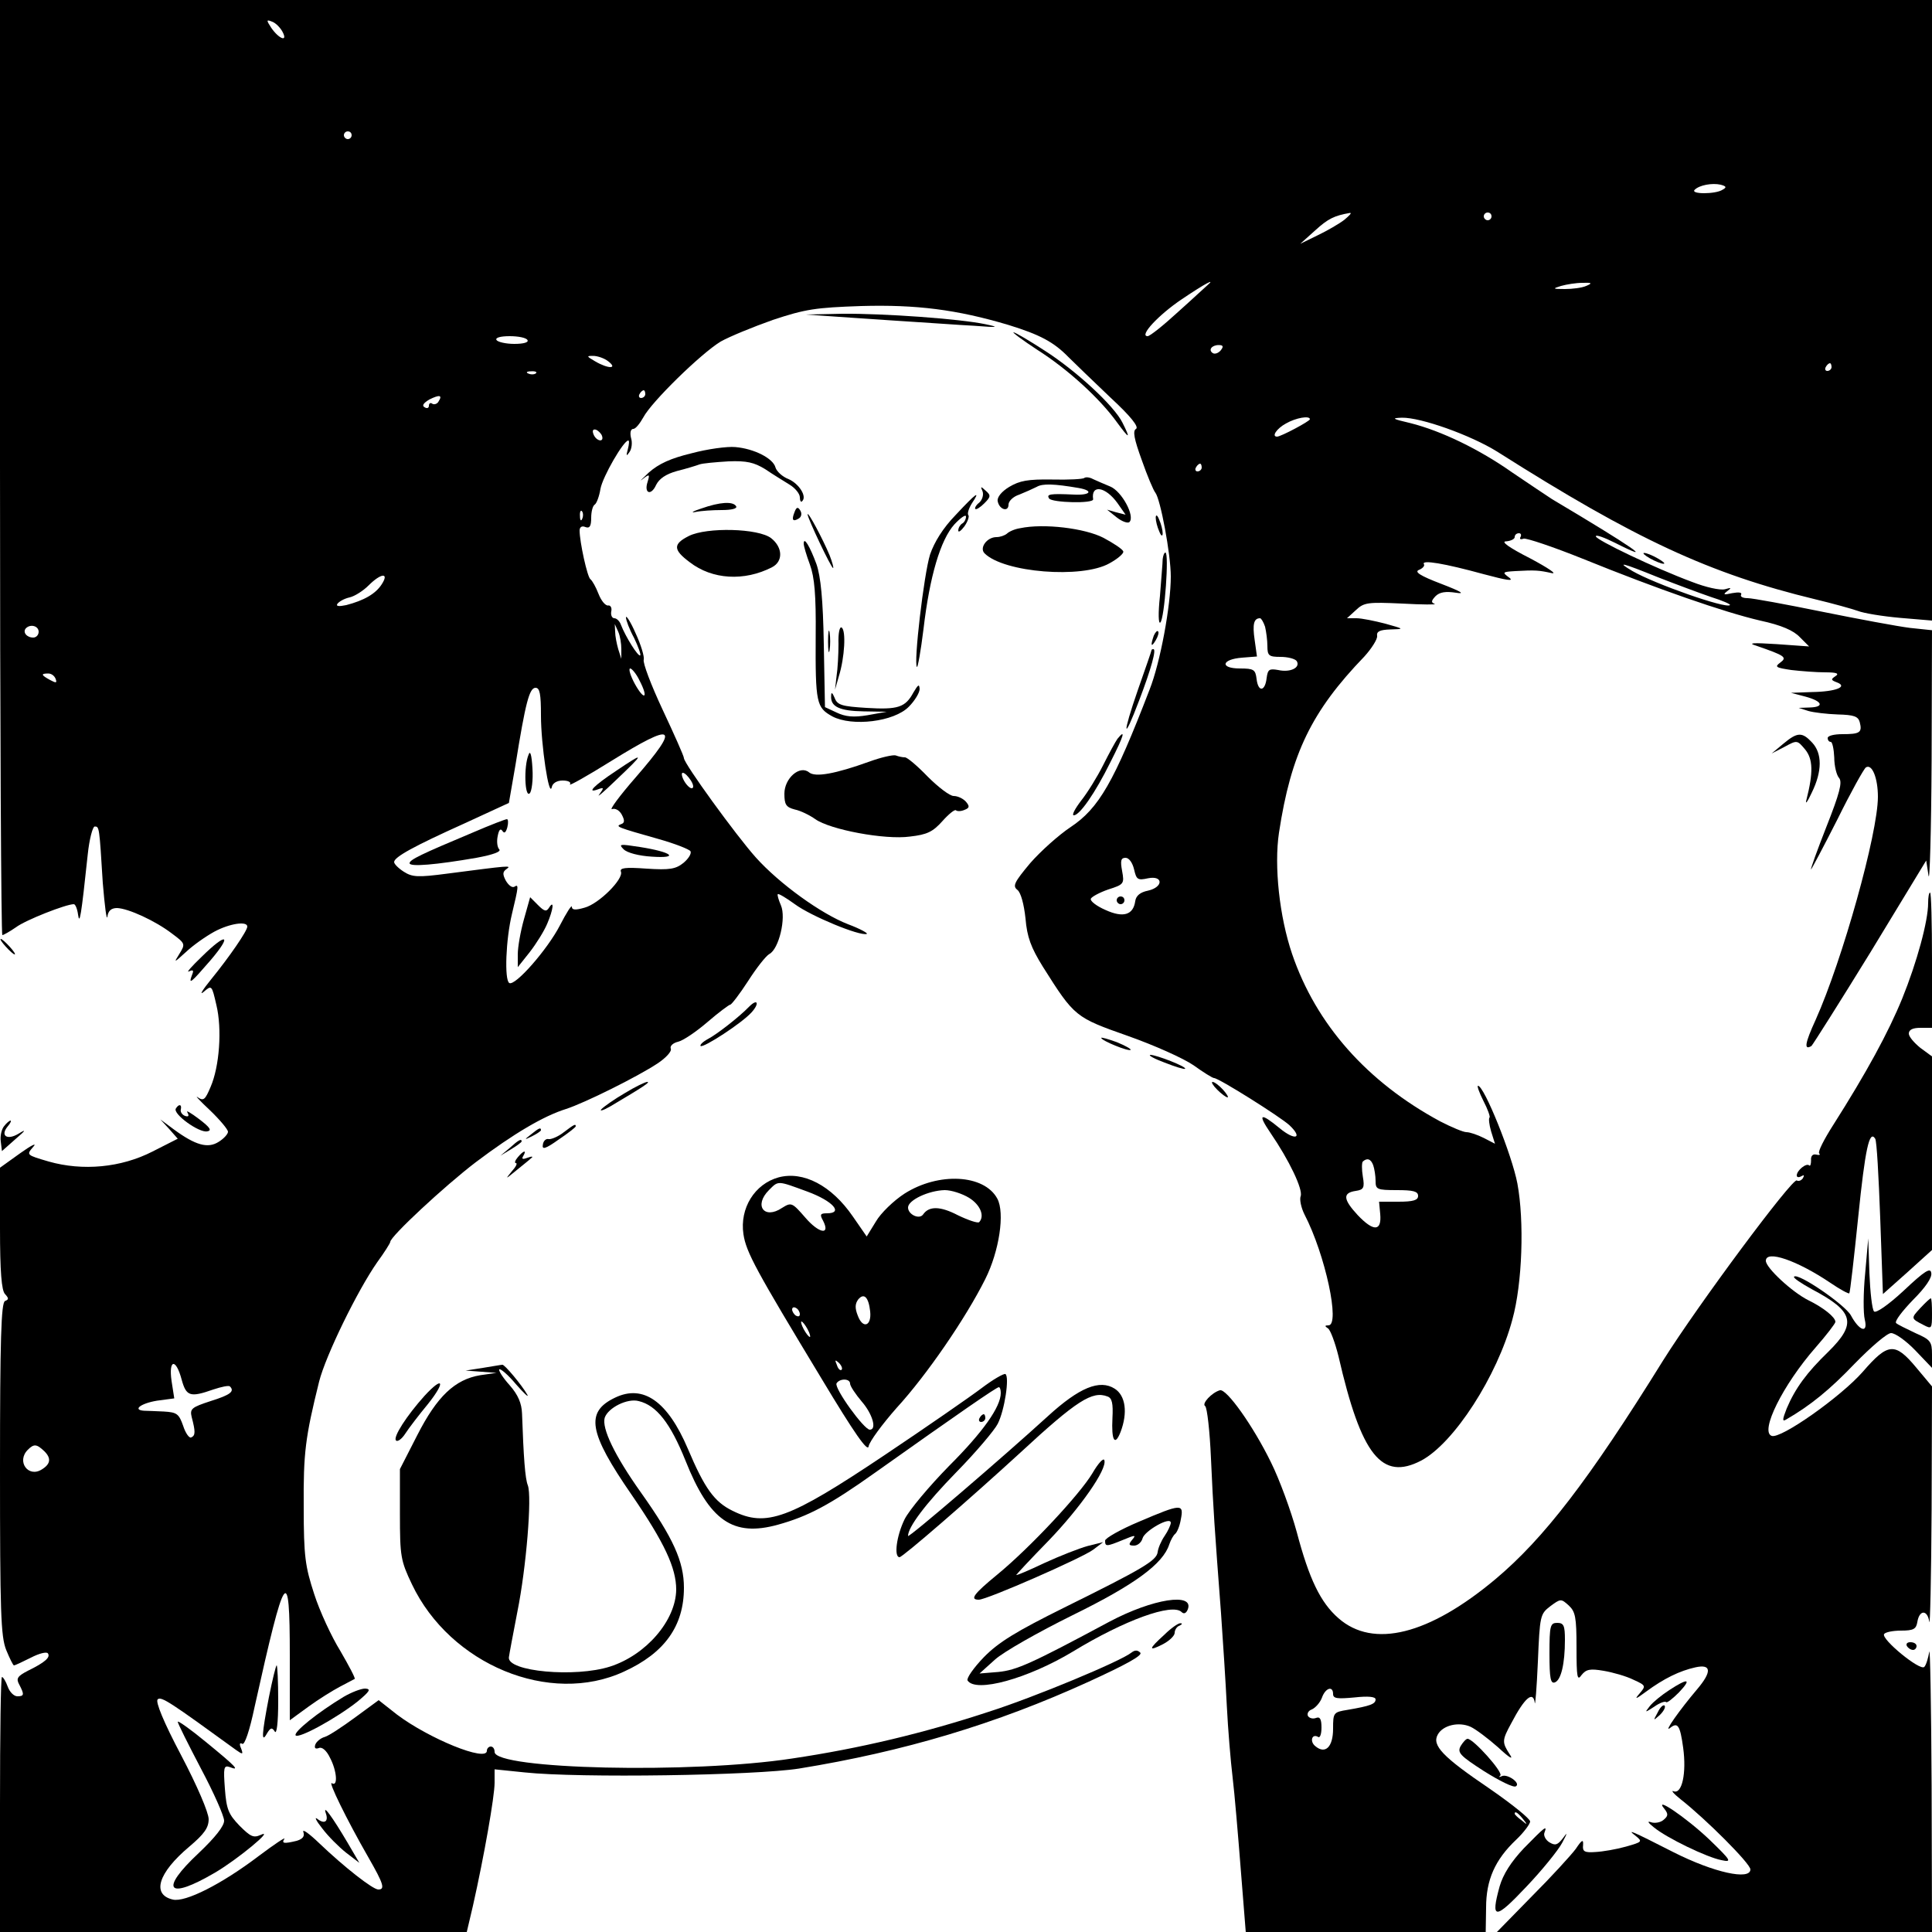 <?xml version="1.0" standalone="no"?>
<!DOCTYPE svg PUBLIC "-//W3C//DTD SVG 20010904//EN"
 "http://www.w3.org/TR/2001/REC-SVG-20010904/DTD/svg10.dtd">
<svg version="1.0" xmlns="http://www.w3.org/2000/svg"
 width="500pt" height="500pt" viewBox="0 0 500 500"
 preserveAspectRatio="xMidYMid meet">
<g transform="translate(0,500) scale(0.1,-0.1)"
fill="#000000" stroke="none">
<path d="M0 3790 c0 -665 3 -1210 6 -1210 3 0 19 9 35 20 25 19 130 60 150 60
4 0 9 -12 11 -27 4 -28 8 -5 25 155 4 40 13 73 18 73 12 0 12 0 21 -146 5 -60
10 -100 12 -87 2 15 10 22 25 22 29 -1 99 -33 142 -66 35 -26 35 -27 19 -53
-15 -24 -14 -23 17 5 19 18 52 41 74 53 39 21 85 28 85 13 0 -11 -46 -78 -94
-137 -22 -27 -31 -42 -19 -32 21 18 21 18 33 -34 15 -62 8 -159 -15 -212 -14
-33 -18 -37 -33 -27 -9 7 4 -8 31 -33 26 -25 47 -50 47 -56 0 -6 -11 -18 -24
-26 -28 -18 -60 -9 -116 32 l-35 26 23 -25 22 -25 -65 -33 c-82 -42 -181 -51
-269 -26 -58 17 -58 17 -40 38 11 12 -5 4 -33 -16 l-53 -38 0 -157 c0 -112 4
-161 13 -170 10 -11 10 -14 0 -18 -10 -4 -13 -100 -13 -434 0 -370 2 -434 16
-469 9 -22 18 -40 20 -40 3 0 22 9 44 20 21 11 41 16 44 11 7 -10 -7 -23 -52
-45 -27 -14 -31 -20 -22 -36 13 -25 13 -30 -5 -30 -9 0 -20 11 -25 25 -5 14
-12 25 -15 25 -3 0 -5 -148 -5 -330 l0 -330 604 0 604 0 16 68 c29 129 56 283
56 318 l0 35 78 -8 c141 -15 596 -8 710 10 271 44 509 115 750 225 96 44 140
68 133 75 -7 7 -14 7 -23 0 -27 -22 -250 -115 -369 -153 -167 -55 -334 -95
-509 -121 -261 -40 -770 -28 -770 17 0 8 -4 14 -10 14 -5 0 -10 -5 -10 -11 0
-30 -151 32 -233 94 l-47 37 -60 -44 c-34 -25 -69 -48 -79 -51 -11 -3 -22 -12
-25 -20 -3 -9 0 -12 9 -9 8 4 20 -6 29 -25 18 -34 21 -76 5 -66 -11 7 37 -92
95 -193 39 -68 43 -82 25 -82 -14 0 -87 57 -152 119 -26 25 -45 39 -42 30 4
-11 -1 -18 -17 -23 -33 -8 -40 -7 -32 5 4 6 -26 -14 -66 -44 -96 -73 -191
-121 -223 -113 -55 13 -38 69 43 137 39 33 50 49 50 71 0 17 -30 87 -71 165
-46 87 -67 139 -61 145 9 9 35 -9 203 -131 17 -12 19 -12 13 4 -5 11 -4 16 3
12 6 -4 19 34 32 96 79 356 91 374 91 132 l0 -167 48 35 c26 19 63 42 82 52
19 10 36 19 38 20 2 2 -15 34 -37 72 -23 37 -54 104 -68 148 -23 71 -27 96
-27 225 -1 140 4 180 40 325 17 67 99 235 150 308 19 26 34 50 34 53 0 14 141
145 221 206 98 74 176 120 234 138 49 16 184 83 237 118 21 14 37 31 34 38 -3
7 6 15 19 18 13 3 47 26 76 51 29 25 56 45 59 45 3 0 24 27 46 61 21 33 46 65
55 70 25 13 44 94 30 126 -6 14 -10 27 -8 29 2 2 22 -10 44 -26 42 -31 168
-83 186 -77 5 1 -16 13 -48 25 -70 27 -178 105 -239 173 -51 57 -186 243 -186
257 0 5 -25 61 -55 125 -30 64 -52 122 -49 130 2 7 -7 38 -21 68 -13 30 -25
48 -25 41 0 -7 9 -31 21 -53 11 -23 18 -43 16 -45 -5 -5 -38 48 -50 79 -3 9
-11 17 -17 17 -6 0 -10 8 -8 18 2 9 -2 16 -8 15 -7 -1 -18 12 -25 30 -7 18
-16 34 -21 38 -8 5 -28 97 -28 126 0 9 6 13 15 9 11 -4 15 2 15 24 0 16 4 31
9 34 5 3 12 22 15 41 6 32 60 125 72 125 3 0 2 -10 -1 -22 -5 -18 -4 -20 4 -8
6 8 8 25 4 37 -3 13 -1 23 6 23 6 0 17 14 26 30 21 40 149 165 200 196 23 13
84 38 135 56 84 28 111 32 229 36 142 4 247 -9 381 -49 81 -25 117 -44 155
-83 17 -17 66 -64 109 -105 53 -49 74 -76 66 -81 -9 -5 -5 -26 15 -81 14 -40
30 -78 35 -84 13 -16 40 -159 40 -217 0 -75 -27 -222 -55 -293 -92 -239 -131
-307 -205 -356 -30 -20 -77 -62 -104 -93 -41 -49 -46 -59 -33 -69 9 -7 17 -37
21 -74 4 -48 14 -75 45 -125 82 -130 84 -131 220 -179 68 -24 144 -58 170 -76
25 -18 49 -33 53 -33 12 0 171 -100 195 -122 36 -34 15 -41 -25 -8 -51 42 -58
38 -24 -12 48 -70 85 -147 78 -164 -3 -8 1 -29 10 -47 54 -104 93 -287 62
-287 -10 0 -10 -2 -1 -8 6 -4 18 -36 27 -72 59 -257 112 -323 214 -270 85 45
197 219 236 365 26 94 31 255 13 352 -14 74 -86 253 -102 253 -3 0 3 -17 14
-39 11 -21 18 -41 16 -43 -3 -2 -1 -19 4 -36 l10 -32 -29 15 c-16 8 -36 15
-45 15 -8 0 -39 13 -68 28 -189 102 -321 251 -383 433 -33 97 -47 228 -34 314
31 204 84 314 221 456 19 21 34 45 33 53 -2 12 7 16 34 17 37 1 37 1 -13 15
-27 7 -61 14 -74 14 l-25 0 23 21 c21 20 31 21 119 17 54 -3 91 -3 85 -1 -10
4 -9 8 2 20 11 11 27 13 53 9 25 -4 14 3 -38 23 -55 21 -70 31 -58 36 10 4 16
11 13 15 -7 12 53 2 155 -26 60 -16 79 -19 66 -9 -19 14 -18 15 15 17 53 3 62
2 94 -5 17 -4 -8 13 -55 38 -55 28 -77 44 -62 44 12 1 22 6 22 11 0 6 5 10 11
10 5 0 7 -4 4 -10 -3 -5 0 -7 8 -4 7 2 76 -21 153 -52 195 -79 365 -138 459
-160 56 -12 87 -26 103 -43 l24 -24 -84 6 c-63 4 -76 3 -53 -4 75 -26 81 -30
62 -44 -15 -11 -11 -13 29 -19 26 -3 65 -6 88 -6 29 0 37 -3 26 -10 -12 -8
-12 -10 4 -16 29 -11 -2 -24 -64 -25 l-55 -2 38 -10 c44 -12 49 -27 10 -28
l-28 -1 25 -8 c14 -4 48 -8 76 -9 42 -1 53 -5 57 -20 7 -27 0 -31 -45 -31 -21
0 -38 -4 -38 -10 0 -5 3 -10 8 -10 4 0 8 -18 9 -40 0 -22 6 -47 13 -54 8 -11
1 -39 -33 -125 -24 -61 -42 -111 -40 -111 1 0 32 58 68 129 35 71 69 132 74
135 16 10 31 -28 31 -76 0 -95 -92 -423 -161 -577 -28 -61 -31 -80 -11 -68 4
4 73 113 153 243 l144 237 6 -39 c3 -21 7 113 8 298 l1 337 -57 6 c-32 4 -134
23 -228 42 -93 19 -180 35 -192 35 -13 0 -20 4 -17 9 3 6 -6 7 -23 4 -22 -5
-25 -4 -13 5 12 9 11 10 -6 5 -13 -3 -49 5 -85 19 -97 36 -249 109 -249 118 0
5 22 -3 50 -17 111 -56 44 -10 -163 113 -15 10 -62 41 -103 69 -85 60 -184
108 -264 128 -47 11 -50 13 -22 14 49 1 178 -45 247 -88 358 -227 550 -316
823 -382 46 -11 96 -25 110 -30 15 -6 64 -14 109 -18 l83 -7 0 803 0 803
-2500 0 -2500 0 0 -1210z m731 1128 c15 -28 -9 -19 -29 10 -13 20 -13 22 2 16
9 -3 21 -15 27 -26z m179 -268 c0 -5 -4 -10 -10 -10 -5 0 -10 5 -10 10 0 6 5
10 10 10 6 0 10 -4 10 -10z m3548 -141 c-18 -12 -85 -12 -72 0 12 12 45 18 67
13 15 -4 16 -7 5 -13z m-979 -78 c-13 -10 -44 -28 -69 -40 l-45 -22 39 35 c33
30 49 38 90 45 5 0 -2 -7 -15 -18z m381 9 c0 -5 -4 -10 -10 -10 -5 0 -10 5
-10 10 0 6 5 10 10 10 6 0 10 -4 10 -10z m-735 -178 c-6 -5 -40 -37 -77 -70
-37 -34 -72 -62 -78 -62 -23 0 28 55 89 96 61 41 88 55 66 36z m980 -2 c-11
-5 -36 -8 -55 -8 -32 0 -33 1 -10 8 14 4 39 8 55 8 25 1 27 -1 10 -8z m-2740
-140 c4 -6 -10 -10 -34 -10 -22 0 -43 5 -46 10 -4 6 10 10 34 10 22 0 43 -4
46 -10z m1794 -27 c-6 -7 -15 -10 -20 -7 -13 8 -3 21 15 21 12 0 13 -4 5 -14z
m-1585 -28 c26 -20 0 -20 -34 0 -22 13 -23 14 -5 14 11 0 29 -6 39 -14z m3166
-15 c0 -5 -5 -10 -11 -10 -5 0 -7 5 -4 10 3 6 8 10 11 10 2 0 4 -4 4 -10z
m-3353 -16 c-3 -3 -12 -4 -19 -1 -8 3 -5 6 6 6 11 1 17 -2 13 -5z m283 -54 c0
-5 -5 -10 -11 -10 -5 0 -7 5 -4 10 3 6 8 10 11 10 2 0 4 -4 4 -10z m-535 -19
c-3 -6 -11 -9 -16 -6 -5 4 -9 1 -9 -5 0 -6 -5 -8 -11 -4 -8 4 -3 11 12 20 26
13 35 12 24 -5z m2255 -46 c0 -5 -75 -45 -85 -45 -15 0 -1 21 23 34 26 15 62
21 62 11z m-1832 -43 c6 -18 -15 -14 -22 4 -4 10 -1 14 6 12 6 -2 14 -10 16
-16z m1552 -82 c0 -5 -5 -10 -11 -10 -5 0 -7 5 -4 10 3 6 8 10 11 10 2 0 4 -4
4 -10z m-1603 -132 c-3 -8 -6 -5 -6 6 -1 11 2 17 5 13 3 -3 4 -12 1 -19z
m2784 -152 c46 -18 108 -41 137 -51 29 -9 52 -19 49 -21 -10 -10 -195 55 -252
88 -44 26 -28 22 66 -16z m-3303 -18 c-16 -25 -46 -42 -92 -54 -19 -4 -27 -3
-23 3 4 6 18 14 32 17 13 3 35 17 49 31 32 32 54 34 34 3z m2286 -110 c3 -13
6 -35 6 -50 0 -25 4 -28 34 -28 19 0 38 -5 42 -11 10 -17 -17 -30 -48 -23 -23
4 -27 2 -30 -21 -4 -35 -22 -37 -26 -2 -3 24 -7 27 -43 27 -53 0 -48 24 6 28
l38 3 -6 43 c-6 41 -2 56 14 56 3 0 9 -10 13 -22z m-3174 -13 c0 -8 -6 -15
-14 -15 -17 0 -28 14 -19 24 12 12 33 6 33 -9z m1508 -45 l0 -25 -8 25 c-4 14
-8 34 -8 45 l-1 20 9 -20 c5 -11 8 -31 8 -45z m47 -81 c24 -46 13 -54 -12 -9
-12 22 -17 40 -12 40 4 0 16 -14 24 -31z m-1511 4 c4 -11 1 -11 -14 -3 -24 13
-25 17 -5 17 8 0 16 -6 19 -14z m1256 -95 c0 -75 21 -216 28 -185 2 10 13 17
28 17 14 0 23 -4 19 -10 -3 -5 45 22 106 60 166 103 181 93 64 -42 -42 -48
-69 -85 -61 -82 8 3 19 -3 25 -14 8 -15 8 -22 -2 -25 -15 -6 -10 -8 96 -38 43
-12 81 -27 84 -32 3 -6 -5 -19 -18 -30 -20 -16 -35 -19 -96 -15 -55 4 -70 2
-66 -8 7 -19 -57 -83 -94 -93 -24 -7 -33 -6 -33 2 0 7 -14 -15 -31 -48 -32
-62 -116 -158 -131 -149 -13 8 -9 113 7 179 17 71 18 78 6 70 -6 -3 -15 4 -22
16 -9 17 -8 23 2 30 14 10 8 9 -154 -12 -76 -10 -90 -9 -112 5 -14 9 -25 20
-25 25 0 13 51 41 182 100 l115 53 17 98 c26 162 36 200 52 200 11 0 14 -16
14 -72z m388 -168 c7 -11 8 -20 2 -20 -5 0 -14 9 -20 20 -6 11 -7 20 -3 20 5
0 14 -9 21 -20z m1147 -230 c6 -26 9 -29 36 -23 40 8 40 -23 0 -32 -20 -4 -31
-13 -33 -27 -5 -36 -31 -44 -77 -23 -23 10 -40 23 -38 29 2 5 22 16 45 24 41
13 42 15 36 48 -5 27 -3 34 9 34 9 0 18 -13 22 -30z m619 -766 c3 -9 6 -27 6
-40 0 -22 3 -24 55 -24 42 0 55 -3 55 -15 0 -11 -12 -15 -51 -15 l-50 0 3 -32
c4 -45 -17 -46 -58 -3 -38 41 -40 58 -5 63 20 3 23 8 18 37 -3 18 -3 36 0 39
11 10 21 7 27 -10z m-3084 -554 c12 -44 22 -47 82 -26 21 7 40 11 43 8 13 -13
1 -22 -50 -38 -49 -16 -54 -20 -49 -41 10 -38 10 -48 -1 -53 -5 -3 -15 11 -21
30 -11 31 -16 35 -50 37 -22 1 -45 2 -51 2 -31 2 -9 19 33 26 l45 6 -7 45 c-8
56 11 60 26 4z m-355 -186 c18 -18 16 -33 -7 -47 -35 -22 -66 21 -36 51 16 16
23 15 43 -4z"/>
<path d="M1368 3047 c-13 -30 -10 -113 3 -100 5 5 9 34 7 64 -2 36 -6 48 -10
36z"/>
<path d="M1593 3004 c-56 -37 -76 -58 -46 -47 16 6 17 5 4 -13 -8 -10 11 6 42
36 77 73 77 76 0 24z"/>
<path d="M1225 2846 c-136 -57 -165 -71 -165 -80 0 -10 69 -4 173 14 43 8 65
16 59 22 -5 5 -7 20 -4 34 3 16 7 21 12 14 5 -8 9 -5 13 9 3 12 2 21 -1 21 -4
0 -43 -15 -87 -34z"/>
<path d="M1614 2802 c9 -9 39 -17 73 -19 73 -5 52 12 -31 25 -52 8 -56 8 -42
-6z"/>
<path d="M1356 2621 c-9 -32 -16 -72 -16 -91 l0 -33 31 39 c17 22 37 54 45 73
16 37 19 64 5 42 -7 -11 -12 -10 -29 7 l-20 20 -16 -57z"/>
<path d="M2890 2670 c0 -5 5 -10 10 -10 6 0 10 5 10 10 0 6 -4 10 -10 10 -5 0
-10 -4 -10 -10z"/>
<path d="M2200 4178 c63 -4 144 -10 180 -12 36 -2 99 -7 140 -9 64 -5 68 -4
30 4 -67 14 -263 28 -370 27 l-95 -2 115 -8z"/>
<path d="M2684 4095 c79 -50 162 -126 206 -187 33 -45 37 -46 15 -2 -21 43
-119 134 -202 187 -40 26 -76 47 -80 47 -4 0 23 -20 61 -45z"/>
<path d="M1790 3827 c-54 -13 -85 -27 -111 -50 -19 -18 -26 -25 -16 -17 18 14
19 13 13 -7 -10 -30 9 -37 22 -8 8 16 25 28 54 36 24 6 50 14 58 17 8 3 42 6
75 8 48 2 67 -3 95 -20 19 -13 47 -30 63 -40 15 -9 27 -24 27 -33 0 -9 3 -14
6 -10 13 12 -8 45 -35 57 -16 6 -31 20 -34 30 -6 24 -56 49 -104 53 -21 2 -72
-5 -113 -16z"/>
<path d="M2806 3763 c-3 -3 -40 -5 -83 -4 -63 1 -84 -3 -111 -19 -20 -12 -32
-27 -30 -37 4 -22 28 -29 28 -9 0 9 12 21 28 26 15 6 35 15 45 20 15 9 45 8
109 -3 39 -7 30 -19 -12 -17 -64 3 -72 1 -65 -10 7 -11 116 -14 114 -2 -6 39
32 33 63 -10 l21 -30 -24 6 -24 7 25 -20 c14 -11 29 -16 33 -12 15 15 -20 80
-50 92 -15 6 -35 15 -44 19 -9 5 -19 6 -23 3z"/>
<path d="M2543 3728 c3 -9 -1 -22 -9 -29 -8 -6 -12 -14 -10 -16 2 -3 13 4 23
14 17 17 18 21 4 33 -13 12 -14 12 -8 -2z"/>
<path d="M2473 3667 c-33 -34 -55 -70 -66 -102 -16 -51 -43 -282 -34 -291 2
-3 10 41 17 98 16 137 44 231 80 271 16 17 30 27 30 20 0 -6 -4 -15 -10 -18
-5 -3 -10 -11 -10 -18 0 -6 7 -1 16 11 9 13 13 26 10 29 -3 4 1 17 9 30 24 36
12 28 -42 -30z"/>
<path d="M1815 3684 c-22 -7 -29 -12 -15 -9 14 3 44 5 68 5 26 0 41 4 37 10
-8 13 -42 11 -90 -6z"/>
<path d="M2056 3674 c-8 -20 -4 -25 11 -16 7 4 9 13 4 21 -6 10 -10 9 -15 -5z"/>
<path d="M2090 3669 c0 -10 61 -139 66 -139 2 0 -2 15 -9 33 -18 43 -56 114
-57 106z"/>
<path d="M2991 3660 c0 -8 4 -24 9 -35 5 -13 9 -14 9 -5 0 8 -4 24 -9 35 -5
13 -9 14 -9 5z"/>
<path d="M2640 3633 c-14 -2 -29 -9 -34 -14 -6 -5 -18 -9 -27 -9 -25 0 -45
-28 -31 -42 50 -50 252 -66 323 -26 22 12 38 26 36 31 -2 6 -25 21 -51 35 -48
25 -155 38 -216 25z"/>
<path d="M1783 3613 c-42 -21 -41 -36 2 -68 58 -45 141 -50 213 -13 29 15 28
51 -2 75 -33 26 -167 29 -213 6z"/>
<path d="M2080 3593 c0 -6 7 -30 16 -54 12 -33 16 -79 15 -184 -1 -176 2 -186
43 -209 51 -27 160 -14 198 25 15 15 28 36 28 46 -1 14 -4 11 -16 -9 -21 -39
-40 -45 -122 -40 -63 4 -75 7 -82 26 -6 14 -9 16 -9 5 -2 -28 22 -39 84 -40
l60 -1 -50 -9 c-36 -6 -57 -4 -80 7 l-30 14 -3 162 c-2 117 -8 176 -19 208
-17 46 -33 73 -33 53z"/>
<path d="M3009 3553 c0 -10 -4 -53 -7 -95 -5 -45 -4 -74 1 -69 11 11 23 181
13 181 -3 0 -6 -8 -7 -17z"/>
<path d="M4270 3555 c14 -8 30 -14 35 -14 6 0 -1 6 -15 14 -14 8 -29 14 -35
14 -5 0 1 -6 15 -14z"/>
<path d="M2143 3340 c0 -25 2 -35 4 -22 2 12 2 32 0 45 -2 12 -4 2 -4 -23z"/>
<path d="M2170 3333 c0 -26 -2 -64 -5 -83 l-4 -35 10 35 c15 48 19 119 7 126
-5 3 -9 -14 -8 -43z"/>
<path d="M2986 3355 c-9 -26 -7 -32 5 -12 6 10 9 21 6 23 -2 3 -7 -2 -11 -11z"/>
<path d="M2980 3317 c0 -2 -16 -48 -35 -102 -41 -118 -39 -139 3 -28 32 84 45
133 37 133 -3 0 -5 -1 -5 -3z"/>
<path d="M2892 3088 c-5 -7 -22 -38 -37 -68 -15 -30 -41 -72 -57 -92 -16 -21
-25 -38 -19 -38 15 0 55 57 95 138 35 69 40 87 18 60z"/>
<path d="M4615 3075 l-30 -25 33 17 c33 18 33 18 54 -7 20 -25 21 -59 3 -130
-4 -14 3 -5 14 19 27 55 27 101 1 129 -26 28 -38 28 -75 -3z"/>
<path d="M2250 3029 c-89 -32 -140 -41 -156 -28 -24 20 -64 -15 -64 -55 0 -28
4 -35 27 -41 15 -3 39 -15 53 -25 38 -27 180 -54 245 -45 44 5 59 12 84 40 16
18 32 31 35 28 3 -3 13 -3 22 1 13 5 14 9 4 21 -7 8 -21 15 -32 15 -10 0 -40
23 -67 50 -27 28 -53 50 -59 50 -6 0 -16 2 -24 5 -7 2 -38 -5 -68 -16z"/>
<path d="M4990 2663 c0 -47 -29 -153 -67 -247 -36 -88 -92 -191 -179 -328 -23
-36 -40 -69 -36 -73 4 -4 0 -5 -8 -3 -9 2 -14 -4 -13 -15 0 -10 -2 -16 -5 -13
-7 7 -32 -13 -32 -26 0 -5 5 -6 12 -2 7 4 8 3 4 -5 -4 -6 -11 -9 -16 -6 -11 7
-255 -321 -346 -466 -193 -311 -309 -461 -434 -566 -172 -144 -316 -180 -406
-101 -47 41 -76 102 -108 223 -15 55 -45 137 -67 181 -46 94 -115 191 -132
186 -21 -6 -48 -35 -38 -41 5 -4 12 -65 15 -136 6 -133 9 -176 26 -400 5 -71
12 -179 15 -240 3 -60 10 -144 15 -185 5 -41 14 -148 21 -237 l13 -163 311 0
310 0 1 63 c0 72 23 124 78 176 20 19 36 41 36 47 0 7 -47 45 -105 85 -121 82
-150 112 -134 140 13 24 54 34 85 20 13 -6 45 -30 71 -53 30 -28 41 -34 30
-18 -20 31 -20 36 4 80 35 67 57 85 61 53 1 -10 5 38 8 106 5 120 6 124 32
144 27 20 28 20 48 2 17 -16 20 -30 20 -108 0 -79 2 -88 13 -72 12 15 22 17
57 11 24 -4 59 -14 77 -23 33 -15 33 -16 16 -36 -14 -16 -10 -15 17 5 46 34
87 54 128 63 41 9 43 -11 4 -57 -45 -53 -88 -114 -70 -100 20 16 26 7 34 -51
9 -66 -3 -120 -24 -113 -9 4 -1 -6 18 -21 65 -51 180 -166 180 -181 0 -29 -95
-8 -198 44 -112 57 -124 62 -98 42 17 -14 16 -15 -26 -27 -25 -7 -60 -13 -79
-14 -28 -2 -34 1 -32 18 1 16 -3 14 -19 -10 -12 -16 -63 -72 -113 -122 l-91
-93 563 0 563 0 -1 378 c-1 207 -4 364 -6 347 -3 -16 -8 -34 -13 -39 -11 -11
-112 72 -104 85 3 5 23 9 44 9 32 0 39 4 42 22 5 32 26 33 31 1 2 -15 5 115 6
291 l1 318 -41 49 c-55 66 -73 64 -138 -11 -57 -65 -213 -175 -236 -166 -31
11 29 132 114 229 28 32 51 62 51 66 0 12 -31 37 -70 56 -42 21 -110 84 -110
102 0 29 81 1 167 -57 25 -17 47 -29 49 -27 2 2 12 90 23 197 18 177 29 227
44 203 4 -5 9 -98 13 -206 l7 -196 64 57 63 57 0 251 0 250 -30 22 c-16 13
-30 29 -30 37 0 10 10 15 30 15 l30 0 0 175 c0 96 -2 175 -5 175 -3 0 -5 -12
-5 -27z m-1540 -2047 c0 -12 11 -13 55 -9 36 4 55 2 55 -5 0 -12 -14 -17 -72
-27 -37 -6 -38 -7 -38 -49 0 -47 -20 -67 -46 -45 -15 12 -9 33 7 24 5 -4 9 7
9 24 0 22 -4 29 -14 25 -8 -3 -17 -1 -21 5 -3 6 1 14 10 17 9 4 21 17 26 30 9
26 29 32 29 10z m491 -323 c13 -16 12 -17 -3 -4 -10 7 -18 15 -18 17 0 8 8 3
21 -13z"/>
<path d="M15 2550 c10 -11 20 -20 23 -20 3 0 -3 9 -13 20 -10 11 -20 20 -23
20 -3 0 3 -9 13 -20z"/>
<path d="M522 2524 c-26 -25 -41 -42 -33 -38 11 5 13 3 8 -9 -10 -27 -3 -21
48 38 57 67 42 73 -23 9z"/>
<path d="M1939 2395 c-26 -27 -84 -72 -107 -84 -13 -7 -21 -15 -19 -18 7 -6
108 60 132 87 21 23 16 37 -6 15z"/>
<path d="M2850 2314 c0 -7 71 -36 76 -31 2 2 -14 11 -36 20 -22 8 -40 13 -40
11z"/>
<path d="M3014 2250 c28 -11 51 -18 53 -16 5 5 -74 36 -90 36 -6 -1 10 -10 37
-20z"/>
<path d="M1617 2171 c-26 -15 -53 -34 -60 -41 -7 -7 4 -4 23 7 86 51 104 63
95 63 -5 0 -32 -13 -58 -29z"/>
<path d="M3150 2180 c11 -11 23 -20 27 -20 3 0 -2 9 -12 20 -10 11 -22 20 -27
20 -4 0 1 -9 12 -20z"/>
<path d="M455 2131 c-8 -14 60 -63 81 -59 13 2 8 10 -21 32 -21 16 -35 24 -30
17 5 -9 3 -12 -6 -9 -8 3 -13 11 -11 17 3 13 -5 15 -13 2z"/>
<path d="M11 2086 c-7 -8 -11 -26 -9 -40 l3 -25 35 31 c27 23 29 27 8 14 -30
-18 -48 -5 -28 19 7 8 10 15 7 15 -2 0 -10 -6 -16 -14z"/>
<path d="M1458 2069 c-14 -11 -32 -18 -38 -17 -7 2 -14 -5 -15 -14 -3 -14 6
-12 41 13 24 16 44 32 44 34 0 7 -3 6 -32 -16z"/>
<path d="M1374 2064 c-18 -14 -18 -15 4 -4 12 6 22 13 22 15 0 8 -5 6 -26 -11z"/>
<path d="M1319 2029 l-24 -20 28 17 c15 9 27 18 27 20 0 8 -8 4 -31 -17z"/>
<path d="M1340 2005 c-7 -8 -9 -15 -5 -15 5 0 0 -10 -11 -22 -17 -21 -16 -20
11 2 17 14 35 28 40 33 6 4 1 5 -9 1 -13 -5 -17 -4 -12 4 10 17 1 15 -14 -3z"/>
<path d="M2015 1953 c-62 -17 -101 -80 -91 -147 7 -47 33 -94 201 -372 87
-145 121 -193 123 -177 2 12 35 57 73 100 77 84 178 231 229 333 36 72 51 171
31 208 -34 63 -152 69 -240 13 -28 -18 -62 -51 -74 -72 l-24 -39 -36 52 c-55
80 -128 118 -192 101z m75 -37 c65 -24 94 -56 50 -56 -17 0 -19 -3 -10 -19 20
-39 -11 -33 -46 8 -34 39 -36 40 -60 25 -46 -31 -74 6 -34 46 25 25 21 25 100
-4z m418 -16 c29 -18 41 -47 26 -63 -4 -3 -28 5 -55 18 -46 24 -75 24 -90 2
-10 -14 -39 0 -39 18 0 19 53 44 95 45 17 0 45 -9 63 -20z m-256 -294 c4 -38
-19 -46 -32 -11 -8 20 -7 31 1 42 15 18 27 6 31 -31z m-182 -7 c0 -6 -4 -7
-10 -4 -5 3 -10 11 -10 16 0 6 5 7 10 4 6 -3 10 -11 10 -16z m20 -39 c6 -11 8
-20 6 -20 -3 0 -10 9 -16 20 -6 11 -8 20 -6 20 3 0 10 -9 16 -20z m88 -105
c-3 -3 -9 2 -12 12 -6 14 -5 15 5 6 7 -7 10 -15 7 -18z m22 -36 c0 -6 14 -27
30 -46 28 -32 40 -73 21 -73 -15 0 -93 108 -86 120 8 13 35 13 35 -1z"/>
<path d="M4827 1704 c-5 -50 -5 -103 -1 -119 9 -37 -14 -30 -36 11 -16 28
-137 111 -147 100 -3 -3 18 -17 47 -33 108 -57 116 -88 42 -161 -56 -54 -86
-95 -108 -147 -11 -28 -12 -35 -2 -29 64 37 114 78 178 145 43 44 84 79 94 79
11 0 39 -20 63 -45 l43 -45 0 35 c0 33 -4 38 -43 55 -23 11 -46 22 -50 26 -4
5 16 31 44 60 32 32 50 58 47 70 -2 14 -17 5 -71 -46 -41 -38 -72 -59 -77 -54
-5 5 -10 50 -12 99 l-3 90 -8 -91z"/>
<path d="M4970 1615 c-25 -27 -25 -27 8 -44 21 -11 22 -10 22 29 0 22 -1 40
-3 40 -2 0 -14 -11 -27 -25z"/>
<path d="M1250 1460 l-45 -7 40 -3 40 -3 -42 -6 c-66 -11 -112 -55 -163 -155
l-45 -88 0 -117 c0 -109 2 -120 31 -181 99 -208 357 -315 549 -226 105 48 155
118 155 217 0 68 -28 129 -111 246 -69 97 -102 167 -94 194 9 26 59 51 88 43
46 -11 82 -57 121 -154 62 -156 123 -198 239 -166 79 22 134 51 252 135 217
154 314 221 320 221 3 0 5 -7 5 -15 0 -36 -46 -101 -134 -189 -51 -52 -103
-114 -115 -138 -21 -43 -28 -98 -13 -98 8 0 180 149 312 270 147 136 187 161
226 146 12 -4 15 -18 13 -56 -3 -58 6 -74 21 -36 19 50 13 94 -15 112 -39 25
-92 3 -173 -71 -115 -105 -362 -317 -362 -310 0 23 45 83 125 165 51 52 99
109 107 125 18 35 31 122 20 129 -4 2 -32 -14 -61 -36 -29 -22 -143 -101 -252
-174 -248 -166 -306 -187 -393 -144 -47 23 -72 57 -116 161 -52 122 -115 167
-188 132 -78 -37 -69 -90 43 -252 85 -124 115 -189 115 -245 -1 -80 -78 -169
-171 -199 -90 -29 -267 -13 -262 24 1 8 11 61 22 118 23 114 38 298 27 327 -7
17 -11 72 -15 186 -1 26 -10 48 -32 73 -18 20 -29 38 -27 41 3 3 23 -14 43
-38 21 -24 34 -36 30 -28 -14 25 -60 80 -65 78 -3 0 -25 -4 -50 -8z"/>
<path d="M1099 1388 c-46 -51 -83 -108 -74 -116 4 -4 15 4 24 18 9 14 35 48
59 77 46 58 39 73 -9 21z"/>
<path d="M2535 1330 c-3 -5 -1 -10 4 -10 6 0 11 5 11 10 0 6 -2 10 -4 10 -3 0
-8 -4 -11 -10z"/>
<path d="M2827 1187 c-33 -55 -162 -193 -246 -262 -61 -50 -72 -65 -48 -65 19
-1 270 109 297 130 l25 19 -40 -10 c-22 -6 -73 -26 -112 -44 -40 -19 -73 -33
-73 -31 0 1 37 41 83 88 82 85 153 186 145 209 -2 7 -16 -8 -31 -34z"/>
<path d="M2948 1062 c-48 -20 -88 -43 -88 -49 0 -16 3 -16 47 2 31 13 34 13
23 0 -10 -12 -9 -15 5 -15 9 0 19 8 22 19 5 19 73 58 73 40 0 -5 -7 -21 -16
-34 -9 -13 -17 -32 -18 -42 -3 -22 -39 -43 -241 -143 -125 -62 -171 -90 -209
-129 -26 -27 -45 -54 -42 -60 21 -33 157 5 273 75 133 81 257 126 281 102 6
-6 12 -3 16 7 17 44 -90 28 -203 -32 -205 -110 -240 -125 -287 -130 l-49 -4
40 36 c22 20 112 71 201 115 161 79 234 133 250 183 4 12 11 24 15 27 5 4 12
20 15 38 8 41 2 41 -108 -6z"/>
<path d="M3013 769 c-41 -37 -42 -44 -3 -24 17 9 30 22 30 29 0 8 6 17 13 19
6 3 8 6 2 6 -5 1 -25 -13 -42 -30z"/>
<path d="M4010 720 c0 -64 3 -78 14 -74 16 6 26 48 26 110 0 37 -3 44 -20 44
-18 0 -20 -7 -20 -80z"/>
<path d="M4935 740 c3 -5 10 -10 16 -10 5 0 9 5 9 10 0 6 -7 10 -16 10 -8 0
-12 -4 -9 -10z"/>
<path d="M696 608 c-19 -98 -20 -121 -5 -94 9 15 13 16 20 5 5 -9 9 22 9 79 0
50 -2 92 -4 92 -2 0 -11 -37 -20 -82z"/>
<path d="M4320 626 c-20 -13 -42 -31 -50 -41 -14 -18 -14 -18 11 -2 14 10 28
15 31 12 2 -3 17 9 33 25 34 36 24 38 -25 6z"/>
<path d="M890 609 c-68 -41 -130 -91 -125 -100 7 -10 107 45 161 88 31 26 35
32 19 33 -11 0 -36 -10 -55 -21z"/>
<path d="M4290 568 c-12 -22 -12 -22 6 -6 10 10 15 20 12 24 -4 3 -12 -5 -18
-18z"/>
<path d="M460 544 c0 -4 27 -58 60 -121 33 -62 60 -123 60 -135 0 -14 -23 -43
-65 -83 -104 -97 -82 -124 42 -51 58 34 157 116 117 97 -18 -8 -26 -4 -54 24
-29 30 -34 43 -38 96 -4 54 -3 61 12 56 28 -11 18 0 -59 63 -41 34 -75 58 -75
54z"/>
<path d="M3780 481 c-9 -17 -1 -25 61 -65 40 -25 76 -43 82 -39 14 8 -23 34
-37 26 -6 -3 -8 -2 -3 2 7 9 -70 95 -85 95 -4 0 -12 -9 -18 -19z"/>
<path d="M4308 318 c10 -13 9 -18 -3 -28 -8 -7 -23 -9 -32 -6 -11 4 -8 -1 7
-13 34 -28 138 -78 175 -85 28 -6 26 -2 -32 54 -59 56 -146 115 -115 78z"/>
<path d="M843 308 c8 -22 -3 -30 -22 -15 -8 6 -3 -5 13 -25 15 -20 43 -48 62
-63 l34 -26 -31 53 c-39 66 -64 100 -56 76z"/>
<path d="M3944 217 c-34 -36 -54 -68 -63 -99 -24 -87 -12 -87 69 -1 41 43 83
95 93 114 14 26 14 29 2 12 -14 -18 -20 -20 -35 -11 -10 6 -16 18 -13 25 8 21
1 15 -53 -40z"/>
</g>
</svg>
